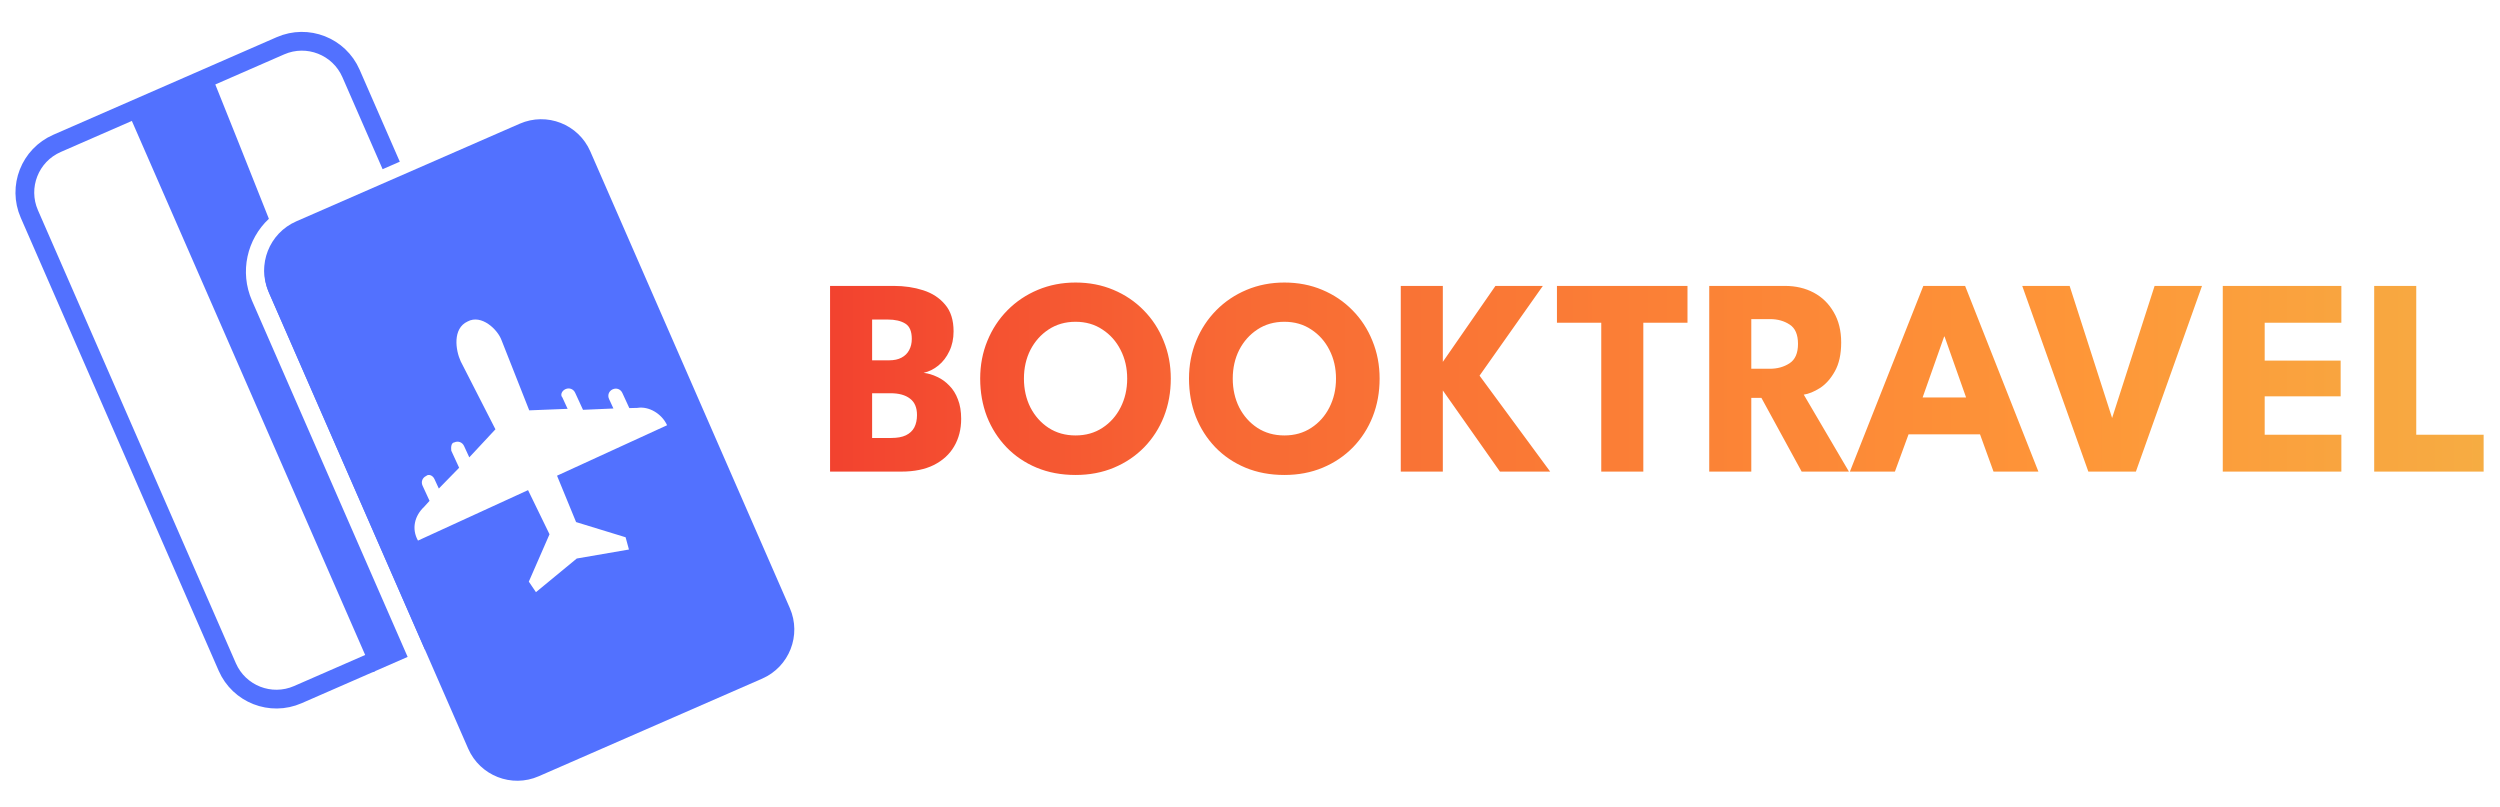 <svg width="933" height="301" viewBox="0 0 933 301" fill="none" xmlns="http://www.w3.org/2000/svg">
<path d="M309.778 106.7H333.56C337.515 106.7 341.173 107.242 344.533 108.327C347.928 109.412 350.658 111.197 352.723 113.682C354.823 116.132 355.873 119.457 355.873 123.657C355.873 126.422 355.348 128.89 354.298 131.06C353.283 133.23 351.918 135.015 350.203 136.415C348.523 137.78 346.685 138.69 344.69 139.145C346.44 139.355 348.138 139.862 349.783 140.667C351.463 141.437 352.968 142.522 354.298 143.922C355.663 145.287 356.73 147.002 357.5 149.067C358.305 151.097 358.708 153.512 358.708 156.312C358.708 160.197 357.833 163.627 356.083 166.602C354.368 169.542 351.848 171.852 348.523 173.532C345.233 175.177 341.19 176 336.395 176H309.778V106.7ZM325.475 163.452H332.615C334.855 163.452 336.675 163.12 338.075 162.455C339.51 161.755 340.56 160.775 341.225 159.515C341.89 158.22 342.223 156.68 342.223 154.895C342.223 152.095 341.348 150.047 339.598 148.752C337.883 147.422 335.468 146.757 332.353 146.757H325.475V163.452ZM325.475 134.472H331.828C333.683 134.472 335.223 134.14 336.448 133.475C337.708 132.81 338.653 131.882 339.283 130.692C339.948 129.467 340.28 128.067 340.28 126.492C340.28 123.657 339.475 121.75 337.865 120.77C336.255 119.755 334.05 119.247 331.25 119.247H325.475V134.472ZM382.132 141.297C382.132 145.252 382.937 148.84 384.547 152.06C386.192 155.245 388.45 157.782 391.32 159.672C394.225 161.562 397.585 162.508 401.4 162.508C405.215 162.508 408.557 161.562 411.427 159.672C414.332 157.782 416.59 155.245 418.2 152.06C419.845 148.84 420.667 145.252 420.667 141.297C420.667 137.342 419.845 133.772 418.2 130.587C416.59 127.402 414.332 124.865 411.427 122.975C408.557 121.05 405.215 120.087 401.4 120.087C397.585 120.087 394.225 121.05 391.32 122.975C388.45 124.865 386.192 127.402 384.547 130.587C382.937 133.772 382.132 137.342 382.132 141.297ZM365.805 141.297C365.805 136.257 366.697 131.567 368.482 127.227C370.267 122.852 372.77 119.037 375.99 115.782C379.21 112.527 382.99 109.99 387.33 108.17C391.67 106.35 396.36 105.44 401.4 105.44C406.51 105.44 411.217 106.35 415.522 108.17C419.862 109.99 423.625 112.527 426.81 115.782C430.03 119.037 432.515 122.852 434.265 127.227C436.05 131.567 436.942 136.257 436.942 141.297C436.942 146.372 436.085 151.097 434.37 155.472C432.655 159.812 430.205 163.627 427.02 166.917C423.835 170.172 420.072 172.71 415.732 174.53C411.392 176.35 406.615 177.26 401.4 177.26C396.08 177.26 391.232 176.35 386.857 174.53C382.517 172.71 378.772 170.172 375.622 166.917C372.472 163.627 370.04 159.812 368.325 155.472C366.645 151.097 365.805 146.372 365.805 141.297ZM460.062 141.297C460.062 145.252 460.867 148.84 462.477 152.06C464.122 155.245 466.38 157.782 469.25 159.672C472.155 161.562 475.515 162.508 479.33 162.508C483.145 162.508 486.487 161.562 489.357 159.672C492.262 157.782 494.52 155.245 496.13 152.06C497.775 148.84 498.597 145.252 498.597 141.297C498.597 137.342 497.775 133.772 496.13 130.587C494.52 127.402 492.262 124.865 489.357 122.975C486.487 121.05 483.145 120.087 479.33 120.087C475.515 120.087 472.155 121.05 469.25 122.975C466.38 124.865 464.122 127.402 462.477 130.587C460.867 133.772 460.062 137.342 460.062 141.297ZM443.735 141.297C443.735 136.257 444.627 131.567 446.412 127.227C448.197 122.852 450.7 119.037 453.92 115.782C457.14 112.527 460.92 109.99 465.26 108.17C469.6 106.35 474.29 105.44 479.33 105.44C484.44 105.44 489.147 106.35 493.452 108.17C497.792 109.99 501.555 112.527 504.74 115.782C507.96 119.037 510.445 122.852 512.195 127.227C513.98 131.567 514.872 136.257 514.872 141.297C514.872 146.372 514.015 151.097 512.3 155.472C510.585 159.812 508.135 163.627 504.95 166.917C501.765 170.172 498.002 172.71 493.662 174.53C489.322 176.35 484.545 177.26 479.33 177.26C474.01 177.26 469.162 176.35 464.787 174.53C460.447 172.71 456.702 170.172 453.552 166.917C450.402 163.627 447.97 159.812 446.255 155.472C444.575 151.097 443.735 146.372 443.735 141.297ZM552.167 140.195L578.522 176H559.779L538.464 145.707V176H522.767V106.7H538.464V135.05L558.099 106.7H575.792L552.167 140.195ZM597.59 120.455H581.052V106.7H629.772V120.455H613.287V176H597.59V120.455ZM637.885 106.7H666.13C670.155 106.7 673.743 107.54 676.893 109.22C680.043 110.9 682.528 113.332 684.348 116.517C686.203 119.667 687.13 123.43 687.13 127.805C687.13 132.18 686.343 135.767 684.768 138.567C683.228 141.332 681.373 143.415 679.203 144.815C677.033 146.18 675.02 147.002 673.165 147.282L690.018 176H672.378L657.363 148.49H653.583V176H637.885V106.7ZM653.583 137.622H660.513C663.313 137.622 665.763 136.94 667.863 135.575C669.963 134.21 671.013 131.795 671.013 128.33C671.013 124.865 669.98 122.467 667.915 121.137C665.85 119.772 663.418 119.09 660.618 119.09H653.583V137.622ZM717.785 106.7H733.377L760.73 176H743.982L738.942 162.087H712.272L707.18 176H690.38L717.785 106.7ZM717.522 148.332H733.745L725.712 125.6H725.555L717.522 148.332ZM797.114 176H779.369L754.694 106.7H772.386L788.241 155.997L804.096 106.7H821.789L797.114 176ZM829.538 106.7H873.796V120.455H845.183V134.577H873.533V147.912H845.183V162.245H873.796V176H829.538V106.7ZM886.047 106.7H901.745V162.245H926.892V176H886.047V106.7Z" fill="url(#paint0_linear_3_55)"/>
<path fill-rule="evenodd" clip-rule="evenodd" d="M110.573 82.603C100.451 87.025 95.831 98.815 100.253 108.937L174.719 279.38C179.141 289.502 190.932 294.122 201.053 289.7L284.442 253.268C294.564 248.845 299.184 237.055 294.762 226.933L220.296 56.49C215.874 46.369 204.083 41.748 193.962 46.17L110.573 82.603ZM171.94 134.867C169.984 130.621 168.85 122.57 174.516 119.972C179.665 117.183 185.757 122.961 187.195 127.016L197.51 153.143L211.831 152.576L209.876 148.33C209.033 147.431 209.607 145.882 211.023 145.233C212.44 144.583 213.991 145.158 214.643 146.573L217.575 152.943L228.929 152.451L227.3 148.913C226.648 147.497 227.221 145.949 228.638 145.299C230.054 144.65 231.606 145.224 232.257 146.64L234.864 152.301L237.832 152.226C242.216 151.502 247.004 154.449 248.96 158.696L207.882 177.53L214.994 194.839L233.474 200.509L234.721 205.08L215.251 208.436L200.017 220.992L197.353 217.07L205.079 199.385L197.067 182.917L155.989 201.751C153.517 197.313 154.72 192.475 158.318 189.112L160.308 186.913L157.701 181.252C157.049 179.836 157.623 178.288 159.039 177.638C159.939 176.797 161.49 177.372 162.141 178.787L163.771 182.326L171.349 174.566L168.416 168.196C168.281 166.972 168.338 165.232 169.563 165.099C170.979 164.45 172.53 165.024 173.182 166.44L175.137 170.686L184.896 160.212L171.94 134.867Z" fill="#5271FF"/>
<path d="M138.641 247.226L111.15 259.237C101.028 263.659 89.238 259.039 84.815 248.917L10.95 79.849C6.527 69.727 11.148 57.937 21.27 53.514L104.658 17.082C114.78 12.66 126.57 17.28 130.993 27.402L145.997 61.746" stroke="#5271FF" stroke-width="7"/>
<path fill-rule="evenodd" clip-rule="evenodd" d="M80.165 31.064L49.009 44.676L139.089 250.857L152.131 245.159L94.04 112.196C89.332 101.421 92.215 89.246 100.344 81.651C99.078 78.466 97.795 75.239 96.494 71.963C91.419 59.186 86.05 45.672 80.165 31.064ZM103.204 88.835C98.686 94.453 97.368 102.33 100.454 109.393L158.545 242.356L170.246 237.244C140.413 180.536 123.486 139.717 103.204 88.835Z" fill="#5271FF"/>
<defs>
<linearGradient id="paint0_linear_3_55" x1="305" y1="150.5" x2="933" y2="150.5" gradientUnits="userSpaceOnUse">
<stop stop-color="#F2412F"/>
<stop offset="0.252" stop-color="#F86A34"/>
<stop offset="0.747" stop-color="#FE9638"/>
<stop offset="1" stop-color="#F6AD43"/>
</linearGradient>
</defs>
</svg>
